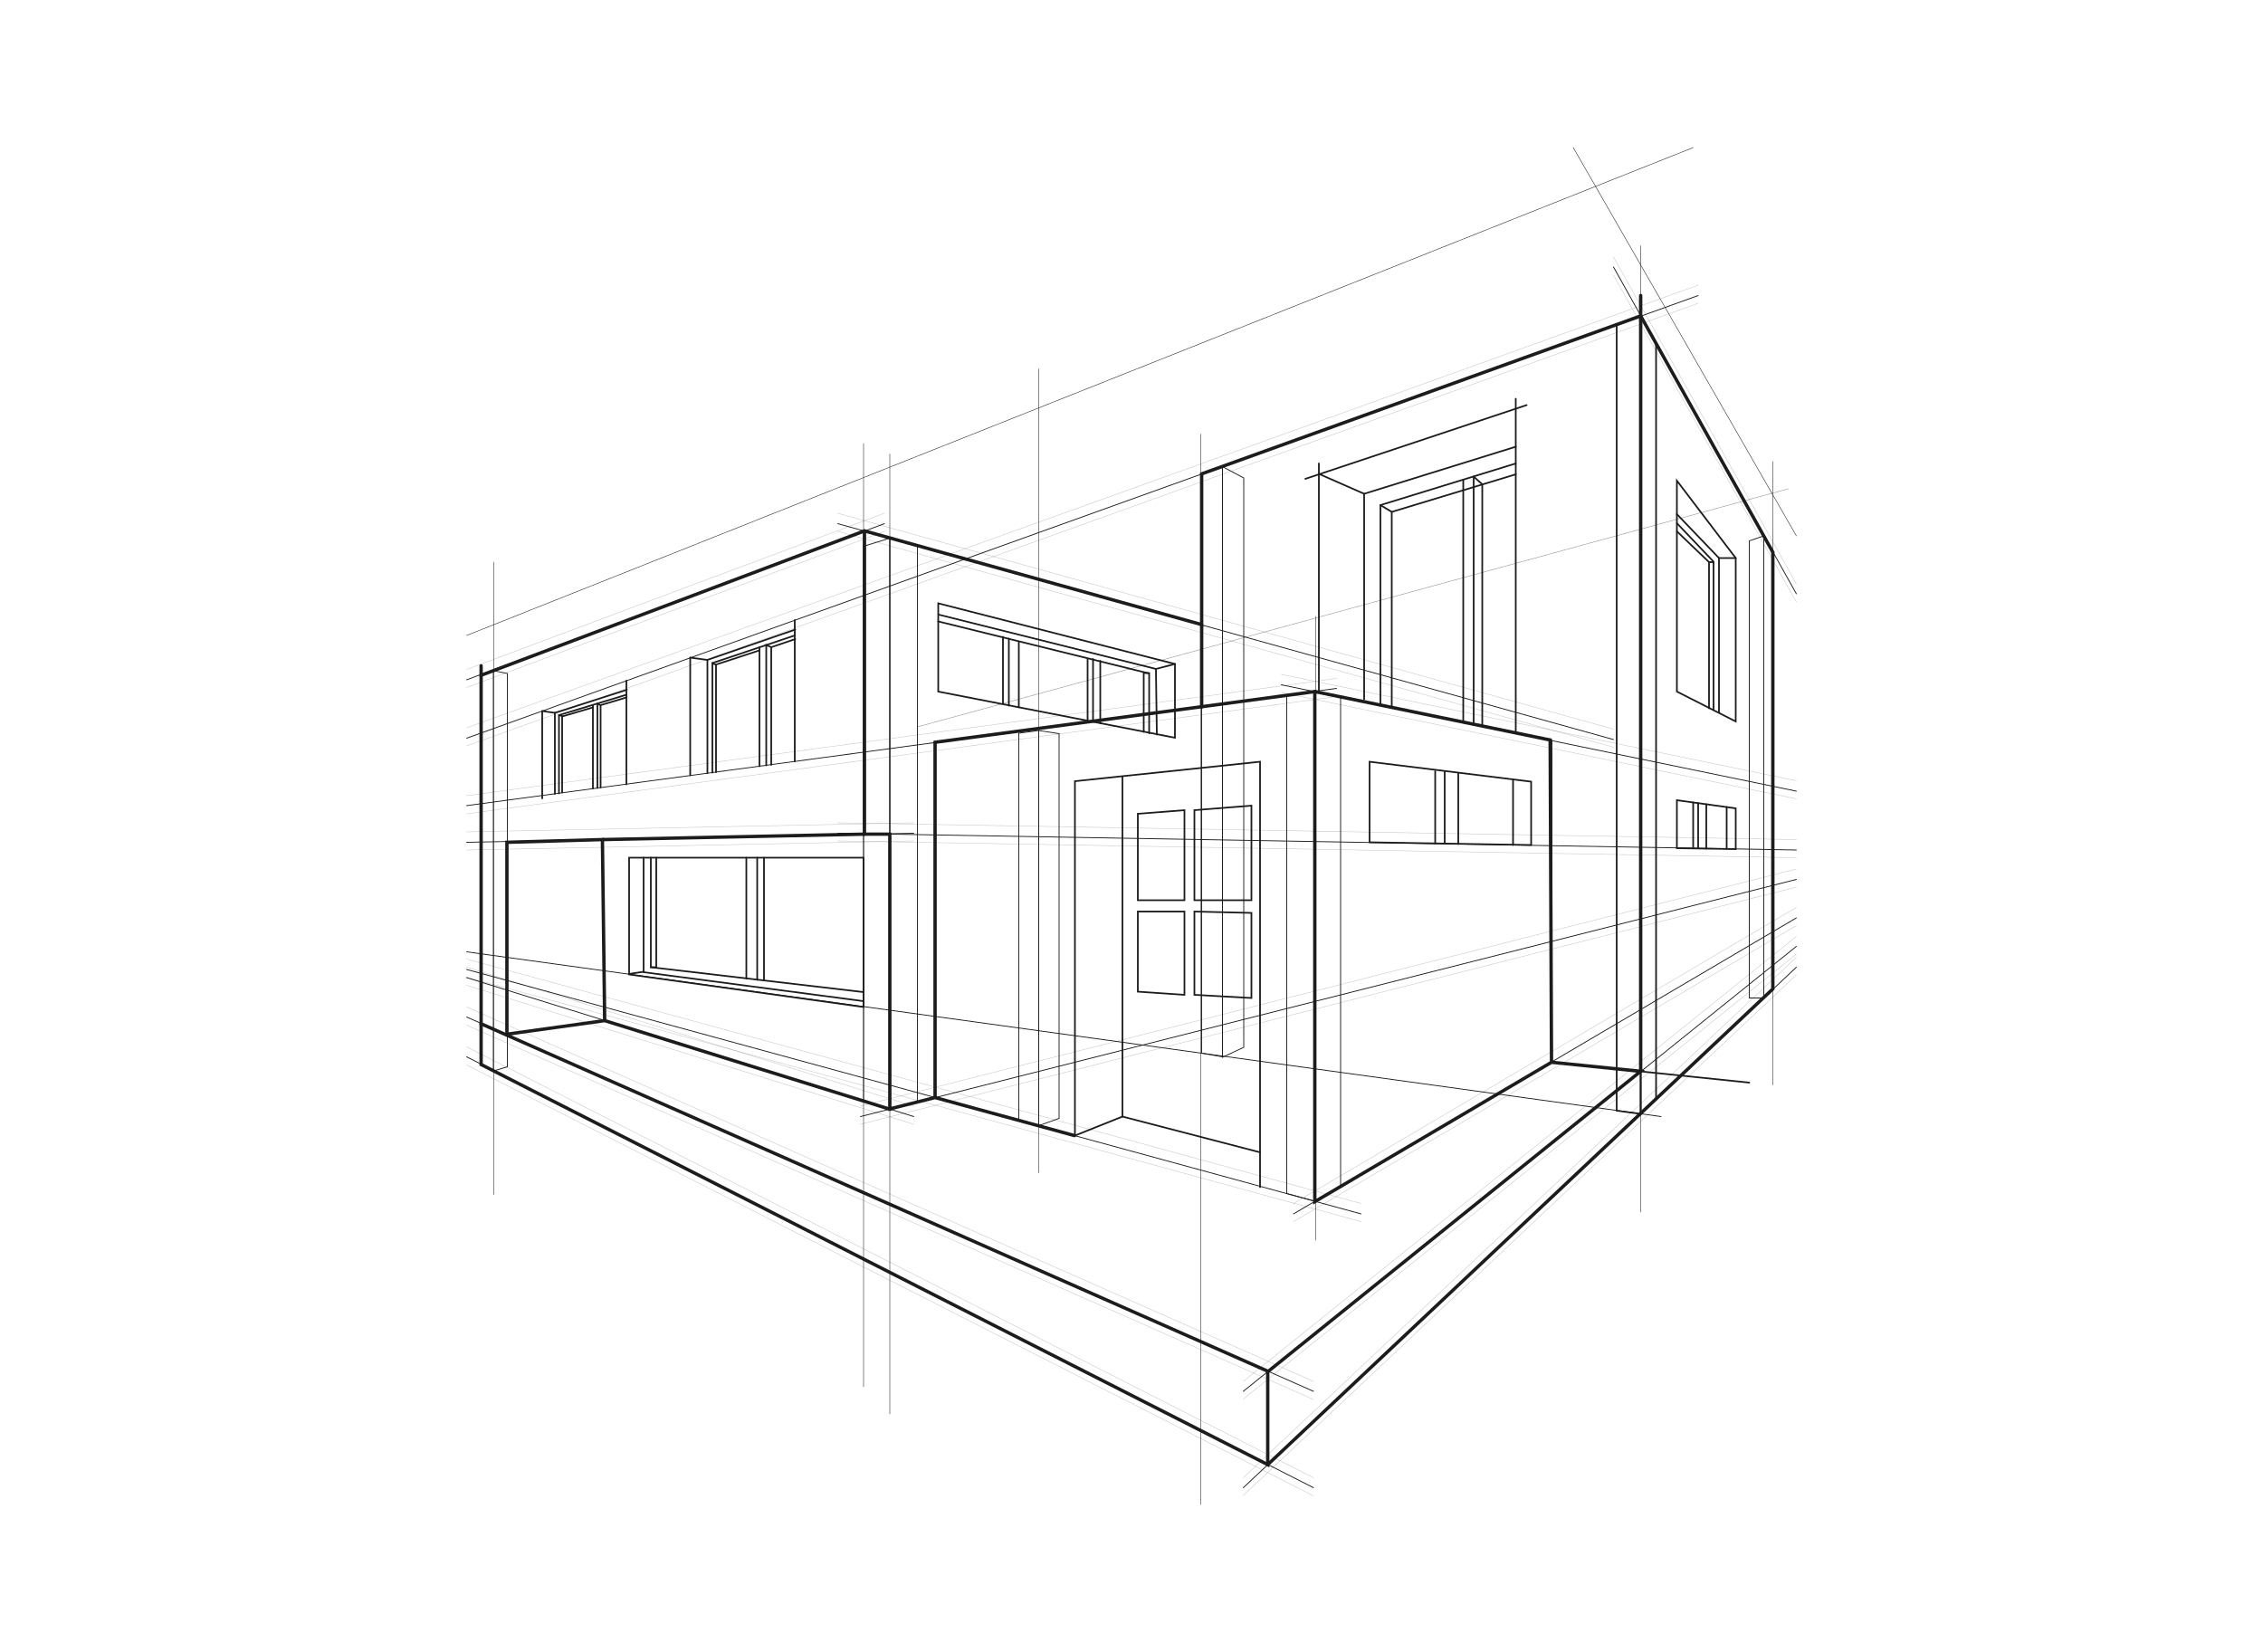 <?xml version="1.0" encoding="UTF-8"?> <svg xmlns="http://www.w3.org/2000/svg" xmlns:xlink="http://www.w3.org/1999/xlink" version="1.1" id="Слой_1" x="0px" y="0px" viewBox="0 0 500 365" style="enable-background:new 0 0 500 365;" xml:space="preserve"> <style type="text/css"> .st0{clip-path:url(#SVGID_2_);} .st1{opacity:0.5;fill:none;stroke:#1C1C1C;stroke-width:0.108;stroke-linecap:round;stroke-miterlimit:10;enable-background:new ;} .st2{fill:none;stroke:#1C1C1C;stroke-width:0.187;stroke-linecap:round;stroke-miterlimit:10;} .st3{opacity:0.5;} .st4{fill:none;stroke:#1C1C1C;stroke-width:0.367;stroke-linecap:round;stroke-miterlimit:10;} .st5{fill:none;stroke:#1C1C1C;stroke-width:0.367;stroke-linecap:round;stroke-linejoin:round;} .st6{fill:none;stroke:#1C1C1C;stroke-width:0.742;stroke-linecap:round;stroke-miterlimit:10;} .st7{fill:none;stroke:#1C1C1C;stroke-width:0.108;stroke-linecap:round;stroke-miterlimit:10;} </style> <g> <defs> <rect id="SVGID_1_" x="103" y="32.5" width="294" height="300"></rect> </defs> <clipPath id="SVGID_2_"> <use xlink:href="#SVGID_1_" style="overflow:visible;"></use> </clipPath> <g class="st0"> <path class="st1" d="M202.7,160.6l192.4-52.6"></path> <path class="st2" d="M356.5,59l40.4,72.2"></path> <path class="st2" d="M396.9,213.7l-122.2,115"></path> <path class="st2" d="M396.9,209.1l-122.2,98.3"></path> <path class="st2" d="M103.1,150.2l92.3-34.5"></path> <path class="st2" d="M356.5,163.4l-171.4-47.7"></path> <path class="st2" d="M103.1,216l98.8,30.7"></path> <path class="st2" d="M290.2,307.4l-187.1-82.7"></path> <path class="st2" d="M290.2,328.7l-187.1-95.2"></path> <path class="st2" d="M283.1,151.3l113.8,23.5"></path> <path class="st2" d="M295.3,152.1L103.1,178"></path> <path class="st2" d="M103.1,214.2l197.6,54"></path> <path class="st2" d="M285.8,268.2l111.1-65.4"></path> <path class="st2" d="M375.2,65.3l-272.1,97.8"></path> <path class="st2" d="M201.9,184.1l-98.8,2"></path> <path class="st2" d="M185.1,184.1l211.8,3.7"></path> <path class="st2" d="M190.1,246.7l206.8-52.4"></path> <g class="st3"> <path class="st1" d="M356.5,56.8l40.4,72.2"></path> <path class="st1" d="M396.9,211.5l-122.2,115"></path> <path class="st1" d="M396.9,206.9l-122.2,98.3"></path> <path class="st1" d="M103.1,147.9l92.3-34.5"></path> <path class="st1" d="M356.5,161.1l-171.4-47.7"></path> <path class="st1" d="M103.1,213.7l98.8,30.7"></path> <path class="st1" d="M290.2,305.2l-187.1-82.7"></path> <path class="st1" d="M290.2,326.5l-187.1-95.2"></path> <path class="st1" d="M283.1,149l113.8,23.5"></path> <path class="st1" d="M295.3,149.9l-192.2,25.9"></path> <path class="st1" d="M103.1,211.9l197.6,54"></path> <path class="st1" d="M285.8,265.9l111.1-65.4"></path> <path class="st1" d="M375.2,63l-272.1,97.8"></path> <path class="st1" d="M201.9,181.8l-98.8,2"></path> <path class="st1" d="M185.1,181.8l211.8,3.7"></path> <path class="st1" d="M190.1,244.4L396.9,192"></path> </g> <g class="st3"> <path class="st1" d="M356.5,60.8l40.4,72.2"></path> <path class="st1" d="M396.9,215.4l-122.2,115"></path> <path class="st1" d="M396.9,210.8l-122.2,98.3"></path> <path class="st1" d="M103.1,151.9l92.3-34.5"></path> <path class="st1" d="M356.5,165.1l-171.4-47.7"></path> <path class="st1" d="M103.1,217.7l98.8,30.7"></path> <path class="st1" d="M290.2,309.2l-187.1-82.7"></path> <path class="st1" d="M290.2,330.5l-187.1-95.2"></path> <path class="st1" d="M283.1,153l113.8,23.5"></path> <path class="st1" d="M295.3,153.9l-192.2,25.9"></path> <path class="st1" d="M103.1,215.9l197.6,54"></path> <path class="st1" d="M285.8,269.9l111.1-65.4"></path> <path class="st1" d="M375.2,67l-272.1,97.8"></path> <path class="st1" d="M201.9,185.8l-98.8,2"></path> <path class="st1" d="M185.1,185.8l211.8,3.7"></path> <path class="st1" d="M190.1,248.4L396.9,196"></path> </g> <path class="st2" d="M106.3,149.2v86l2.7,1.4v-88.4L106.3,149.2z"></path> <path class="st2" d="M109.1,148.2l3,0.6v86.9l-3,0.9"></path> <path class="st2" d="M196.6,245V118.9l6.1,1.7v122.9L196.6,245z"></path> <path class="st2" d="M196.6,118.9l-5.8,1.8v122.6l5.8,1.8V118.9z"></path> <path class="st2" d="M225.1,162v85.5l4.4,1.2v-87.3L225.1,162z"></path> <path class="st2" d="M229.5,161.4l4.5,0.7v85l-4.5,1.6"></path> <path class="st2" d="M290.5,265.4V152.8l-6.2,0.8v110.1L290.5,265.4z"></path> <path class="st2" d="M290.5,152.8l5.7,1.2v108.1l-5.7,3.3V152.8z"></path> <path class="st4" d="M362.5,69.9v176.2l3.4-3.2v-167L362.5,69.9z"></path> <path class="st4" d="M362.5,69.9l-5.3,1.9v173.6l5.3,0.7V69.9z"></path> <path class="st2" d="M391.7,122v96.6l-2,1.9V118.4L391.7,122z"></path> <path class="st2" d="M389.7,118.4l-3.2,1.1v101h3.2"></path> <path class="st2" d="M265.5,104.7v128l4.6,0.8V103.1L265.5,104.7z"></path> <path class="st2" d="M270.1,103.1l4.7,2.5v125.8l-4.7,2.2V103.1z"></path> <path class="st2" d="M367,246.7l-263.9-36.4"></path> <path class="st4" d="M386.5,239.2l-43.7-4.5v-71.1"></path> <path class="st4" d="M337.3,89.5l-48.9,16.3"></path> <path class="st4" d="M291.4,102.4v50.4"></path> <path class="st4" d="M291.4,104.7l10,4.4l33.5-10.4"></path> <path class="st4" d="M301.4,109.1v45.4"></path> <path class="st4" d="M305,155.8v-44.2l29.9-9.2"></path> <path class="st4" d="M305,111.6l2.5,1.5l27.4-8.3"></path> <path class="st4" d="M307.5,113.1v43.3"></path> <path class="st4" d="M323.3,106v53.6"></path> <path class="st5" d="M325.6,160.1v-54.8l1.9,1.7v53.5"></path> <path class="st4" d="M370.5,106.2v46.6l13,6.6v-36.1L370.5,106.2z"></path> <path class="st4" d="M383.5,123.3h-3.7l-9.3-9.7"></path> <path class="st4" d="M379.8,123.3v34.1"></path> <path class="st4" d="M378.6,156.9v-32.8l-8.1-8.5"></path> <path class="st4" d="M378.6,124.2h-1l-7.1-6.8"></path> <path class="st4" d="M377.6,124.2v32.3"></path> <path class="st4" d="M278.4,262.3v-94l-40.9,4.3v78.3l10.5-4.2v-75.2"></path> <path class="st4" d="M248,246.7l30.4,7.9"></path> <path class="st4" d="M261.7,179l-10.3,0.8v19.1h10.3V179z"></path> <path class="st4" d="M263.9,179v19.9h12.6V178L263.9,179z"></path> <path class="st4" d="M251.4,201.4h10.3v18.4l-10.3-0.7V201.4z"></path> <path class="st4" d="M263.9,201.4v18.4l12.6,0.7v-18.8L263.9,201.4z"></path> <path class="st4" d="M302.6,168.3v17.8l35.7,0.6v-14L302.6,168.3z"></path> <path class="st4" d="M334.3,186.7v-14.4"></path> <path class="st4" d="M319.2,170.4v16"></path> <path class="st4" d="M322.2,170.8v15.7"></path> <path class="st4" d="M317.1,170.4v16"></path> <path class="st4" d="M370.5,176.8v10.6l13,0.2v-9L370.5,176.8z"></path> <path class="st4" d="M381.5,178.3v9.2"></path> <path class="st4" d="M377,177.7v9.8"></path> <path class="st4" d="M375.2,177.5v9.9"></path> <path class="st4" d="M374.1,177.3v10.1"></path> <path class="st6" d="M106.3,147.1v79.1L280.2,303l82.3-66.3l-19.7-2l-52.3,30.8V152.8l-83.9,11.2v78.4"></path> <path class="st6" d="M362.5,65.3v102.4"></path> <path class="st6" d="M191,117.3v67h5.6V245l10-2.5l30.8,8.4"></path> <path class="st6" d="M133.6,225.5l-21.6,3v-42.4l21.1-0.6L133.6,225.5z M133.6,225.5l63.1,19.6"></path> <path class="st6" d="M106.3,226.2v9l173.8,88.4V303"></path> <path class="st6" d="M280.1,323.6l111.6-105.1V122l-29.2-52.2l-97,34.9v33.3L191,117.3l-84.7,31.9"></path> <path class="st6" d="M265.5,138.1v18.1"></path> <path class="st6" d="M362.5,236.7v-69"></path> <path class="st6" d="M290.5,152.8l52,10.7l0.3,71.1"></path> <path class="st4" d="M207.3,133.3v19.5l52.3,10.2v-16.3L207.3,133.3z"></path> <path class="st4" d="M259.6,146.7l-4.2,1.1l0.2,14.5"></path> <path class="st4" d="M255.4,147.8l-48-12"></path> <path class="st4" d="M253.9,162v-13.2l-46.6-11.5"></path> <path class="st4" d="M253.9,148.7h-1.2v13"></path> <path class="st4" d="M243.1,146v13.8"></path> <path class="st4" d="M241.5,145.6v13.7"></path> <path class="st4" d="M240.3,145.6v13.7"></path> <path class="st4" d="M225.1,141.8v14.5"></path> <path class="st4" d="M222.9,155.9v-14.8"></path> <path class="st4" d="M221.6,140.7v14.8"></path> <path class="st6" d="M191,184.3l-57.8,1.2"></path> <path class="st4" d="M175.6,137v31.2"></path> <path class="st4" d="M152.5,145.3v26"></path> <path class="st4" d="M138.4,150.4v22.9"></path> <path class="st4" d="M119.8,157.1v19.3"></path> <path class="st4" d="M119.8,157.1l2.8,0.4v17.9"></path> <path class="st4" d="M122.6,157.5l15.9-5.1"></path> <path class="st4" d="M152.5,145.3l3.8,0.5v25"></path> <path class="st4" d="M156.3,145.8l19.4-6.7"></path> <path class="st4" d="M157.4,170.7v-24.2l18.2-6.1"></path> <path class="st4" d="M167.8,143v26.3"></path> <path class="st4" d="M169.3,169.1v-26.6l1.1,0.5V169"></path> <path class="st4" d="M157.4,146.5l0.8,0.4v23.7"></path> <path class="st4" d="M158.3,146.8l9.5-3.1"></path> <path class="st4" d="M170.4,143l5.3-1.8"></path> <path class="st4" d="M123.5,175.3V158l14.9-4.5"></path> <path class="st4" d="M131,155.8v18.4"></path> <path class="st4" d="M132,174.1v-18.6l0.7,0.3V174"></path> <path class="st4" d="M123.5,158l0.7,0.2v16.9"></path> <path class="st4" d="M124.2,158.3l6.8-2"></path> <path class="st4" d="M132.7,155.8l5.7-1.7"></path> <path class="st7" d="M109.1,124.2v139.7"></path> <path class="st7" d="M190.8,98v208.4"></path> <path class="st7" d="M196.6,100.3v212.1"></path> <path class="st7" d="M265.3,95.9v236.5"></path> <path class="st7" d="M362.5,54.3v213.5"></path> <path class="st7" d="M229.5,81.5v177.6"></path> <path class="st7" d="M391.7,102v137.7"></path> <path class="st7" d="M290.7,136.2V274"></path> <path class="st7" d="M103.1,140.4l271-107.8"></path> <path class="st7" d="M396.9,118.4l-49.3-85.8"></path> <path class="st4" d="M334.9,88.1v73.7"></path> <path class="st4" d="M139,189.5h51.8v33l-51.8-7.2V189.5z"></path> <path class="st4" d="M142.2,189.5v25.2l-3.3,0.5"></path> <path class="st4" d="M142.2,214.8l48.6,6.4"></path> <path class="st4" d="M143.8,189.5v24.2l47,5.5"></path> <path class="st4" d="M164.9,189.5v26.7"></path> <path class="st4" d="M168.8,216.5v-27"></path> <path class="st4" d="M167.3,189.5v27"></path> <path class="st4" d="M143.8,213.7h1.2v-24.2"></path> </g> </g> </svg> 